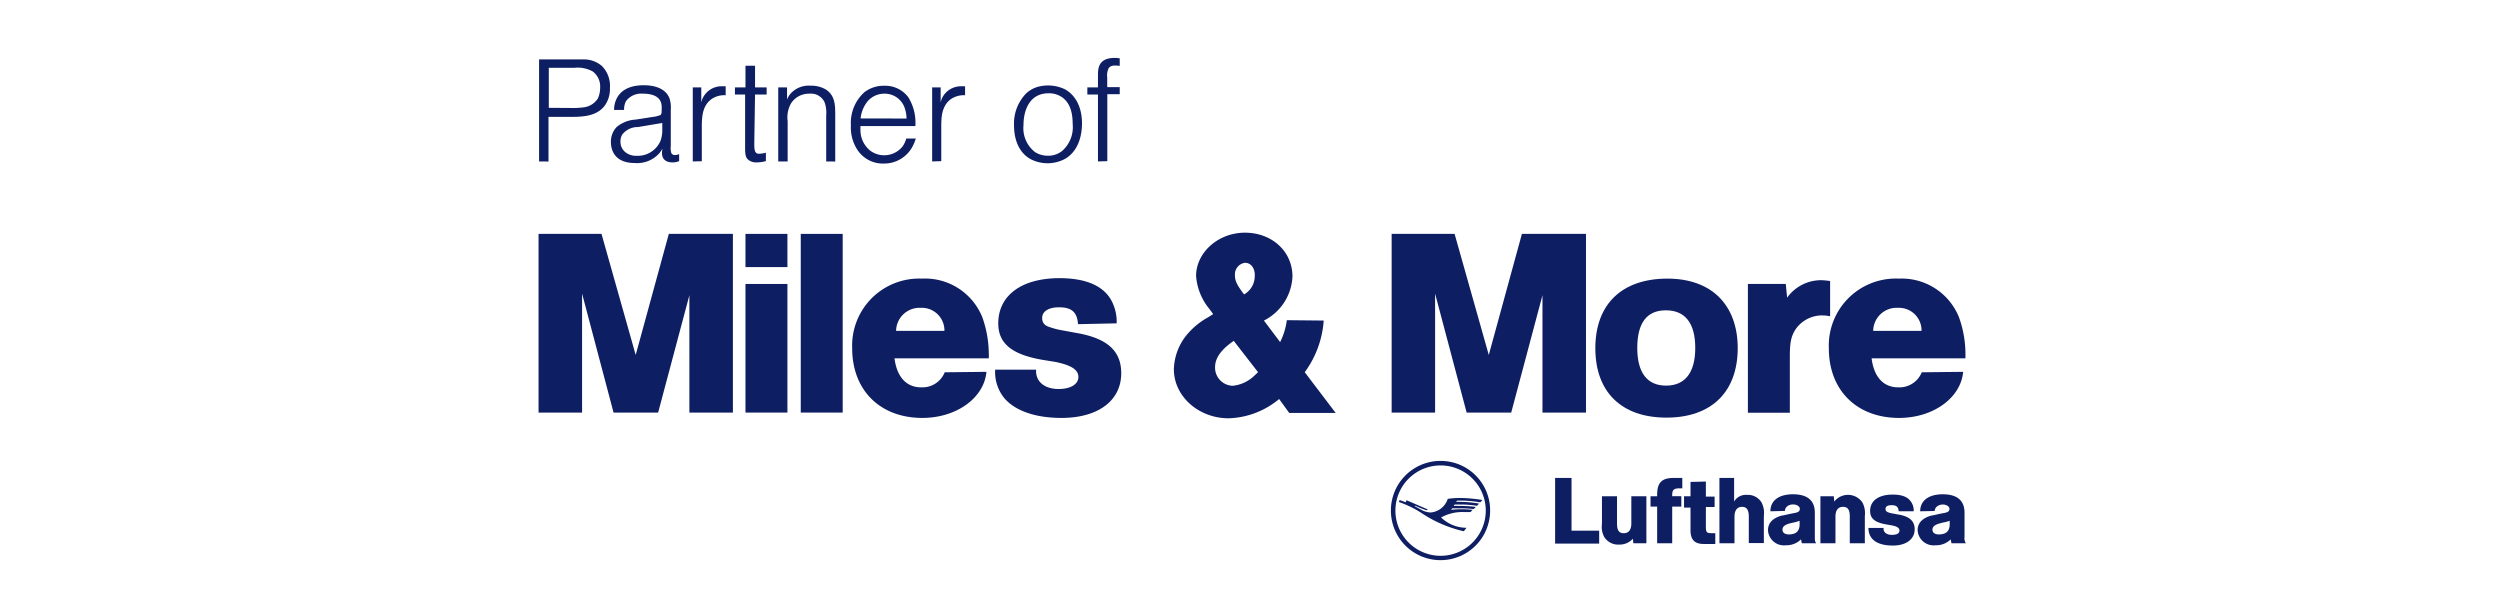 <svg id="Layer_1" data-name="Layer 1" xmlns="http://www.w3.org/2000/svg" width="332" height="80" viewBox="0 0 332 80">
  <defs>
    <style>
      .cls-1 {
        fill: #0e1e63;
      }
    </style>
  </defs>
  <title>Artboard 74</title>
  <g>
    <path class="cls-1" d="M258.93,69.16l-.56.17a6.9,6.9,0,0,0-.74.17c-.66.17-1,.43-1,.83s.31.64.83.64c1,0,1.46-.44,1.46-1.37v-.44ZM255,67.9c0-1.41,1.12-2.26,3-2.26s2.89.81,2.89,2.45v3.19a1.31,1.31,0,0,0,.17.87h-1.9l-.11-.52a2.74,2.74,0,0,1-2,.78,2.13,2.13,0,0,1-2.39-2c0-.94.61-1.6,1.81-1.94.18,0,.78-.18,1.8-.36.44-.1.62-.24.62-.54S258.5,67,258,67s-1.07.32-1.07.86Zm-2.85,0c-.06-.59-.3-.81-.93-.81s-.82.2-.82.52.3.48,1,.59l.7.13c1.48.24,2.17.87,2.17,1.95,0,1.33-1.13,2.17-2.9,2.17-2.09,0-3.24-.83-3.24-2.34h2v.08c0,.52.43.84,1.12.84s1-.22,1-.57-.33-.57-1.13-.71l-.65-.11c-1.48-.26-2.12-.79-2.12-1.78,0-1.36,1.13-2.18,3-2.18,1.31,0,2.11.35,2.53,1.11a2,2,0,0,1,.26,1.11Zm-8.62-2,.06.71a2.31,2.31,0,0,1,3.75.14,3.06,3.06,0,0,1,.31,1.78v3.62h-2V68.61c0-.92-.26-1.3-.9-1.3s-1,.44-1,1.3v3.54h-2V65.9ZM239,69.16l-.54.17-.75.17c-.66.17-1,.43-1,.83s.32.64.83.64c1,0,1.45-.44,1.45-1.37v-.44Zm-3.89-1.26c0-1.42,1.11-2.26,3-2.26s2.9.81,2.9,2.45v3.19c0,.55,0,.55.17.87h-1.89l-.12-.52a2.73,2.73,0,0,1-2,.78,2.12,2.12,0,0,1-2.38-2c0-.94.61-1.6,1.81-1.94.18,0,.78-.17,1.81-.36.44-.1.61-.24.61-.54s-.36-.58-.91-.58-1.05.31-1.07.86Zm-4.82-4.43v3.14a1.8,1.8,0,0,1,1.71-.89,2.12,2.12,0,0,1,1.93,1,3,3,0,0,1,.31,1.78v3.62h-2V68.61c0-.9-.28-1.3-.9-1.3s-1,.44-1,1.3v3.54h-2V63.47Zm-3.75.48v2h1.16v1.38h-1.16v2.48c0,.91.07,1,.85,1h.4v1.43h-1.53c-1.21,0-1.76-.56-1.76-1.83v-3h-.86V65.9h.86V64Zm-3.13.9h-.34c-.76,0-1,.18-1,.87v.18h1.21v1.38h-1.21v4.87h-2V67.28h-.88V65.9h.88v-.18c0-1.64.62-2.25,2.22-2.25h1.12v1.38Zm-6.5,7.3-.06-.61a2.34,2.34,0,0,1-1.8.78,2.18,2.18,0,0,1-2-1,2.77,2.77,0,0,1-.31-1.73V65.9h2v3.62c0,.91.26,1.29.9,1.29s1-.44,1-1.29V65.9h2v6.25Zm-8.21-8.68v7h3.67v1.72h-5.85V63.47Z"/>
    <polygon class="cls-1" points="79.88 31.06 84.42 47.14 88.82 31.06 97.33 31.06 97.33 54.79 91.55 54.79 91.55 39.21 87.4 54.79 81.48 54.79 77.3 38.99 77.3 54.79 71.52 54.79 71.52 31.06 79.88 31.06 79.88 31.06"/>
    <path class="cls-1" d="M104.57,31.06v4.41H99V31.06Zm0,6.65V54.79H99V37.71Z"/>
    <polygon class="cls-1" points="111.91 31.06 111.91 54.79 106.34 54.79 106.34 31.06 111.91 31.06 111.91 31.06"/>
    <path class="cls-1" d="M125.42,43.94a3,3,0,0,0-3.12-3.06,3.12,3.12,0,0,0-3.3,3.06ZM131,49.38c-.31,3.48-4,6.12-8.51,6.12-5.6,0-9.32-3.66-9.32-9.25A8.9,8.9,0,0,1,122.41,37a8.2,8.2,0,0,1,8.05,5.15,14.73,14.73,0,0,1,.85,4.7,5.78,5.78,0,0,1,0,.74H118.79c.32,2.5,1.6,3.85,3.55,3.85a3.2,3.2,0,0,0,3.12-2Z"/>
    <path class="cls-1" d="M143.16,43.05c-.11-1.6-.85-2.24-2.52-2.24-1.38,0-2.24.53-2.24,1.42,0,.6.29,1,1,1.21a10,10,0,0,0,1.67.43l1.91.35c4.08.71,5.92,2.39,5.92,5.34,0,3.66-3.08,5.94-7.94,5.94-3.55,0-6.24-1-7.62-2.67a5.47,5.47,0,0,1-1.18-3.74h5.43v.18c0,1.46,1.17,2.39,3,2.39,1.6,0,2.62-.64,2.62-1.6s-.95-1.57-3.08-2l-1.78-.29c-4-.71-5.78-2.17-5.78-4.83,0-3.7,3.09-6,8.13-6,3.47,0,5.85,1,6.91,3a5.85,5.85,0,0,1,.68,3Z"/>
    <path class="cls-1" d="M163.87,45.25c-1.73,1.18-2.51,2.31-2.51,3.52a2.41,2.41,0,0,0,2.34,2.46A4.78,4.78,0,0,0,166.46,50l.61-.57-3.2-4.13Zm2.77-8.68c0-1-.53-1.67-1.31-1.67A1.55,1.55,0,0,0,164,36.54c0,.75.25,1.28,1.21,2.56a2.79,2.79,0,0,0,1.42-2.53Zm9.15,6a13.16,13.16,0,0,1-2.52,6.86l4.11,5.41h-6.17l-1.34-1.85a11,11,0,0,1-6.7,2.56c-4,0-7.28-2.92-7.28-6.51a7.5,7.5,0,0,1,1.85-4.73,9.82,9.82,0,0,1,2.69-2.17l.68-.43-.5-.68a7.76,7.76,0,0,1-1.77-4.37c0-3.13,2.94-5.76,6.49-5.76s6.31,2.45,6.31,5.83a6.9,6.9,0,0,1-3.79,5.84L170,45.43a9,9,0,0,0,.89-2.91Z"/>
    <polygon class="cls-1" points="193.17 31.06 197.71 47.14 202.11 31.06 210.62 31.06 210.62 54.79 204.84 54.79 204.84 39.21 200.69 54.79 194.77 54.79 190.58 38.99 190.58 54.79 184.81 54.79 184.81 31.06 193.17 31.06 193.17 31.06"/>
    <path class="cls-1" d="M217.43,46.21c0,3.28,1.31,5,3.83,5s3.87-1.74,3.87-5-1.31-5-3.91-5-3.79,1.78-3.79,5Zm13.34,0c0,5.83-3.48,9.25-9.47,9.25s-9.44-3.42-9.44-9.22S215.34,37,221.44,37c5.85,0,9.33,3.49,9.33,9.25Z"/>
    <path class="cls-1" d="M237.15,37.71l.18,1.82a5.55,5.55,0,0,1,4.54-2.32,10.44,10.44,0,0,1,1.17.11V42a4.94,4.94,0,0,0-.92-.11,4.27,4.27,0,0,0-3.65,1.82c-.6.92-.78,1.71-.78,3.66v7.44h-5.57V37.71Z"/>
    <path class="cls-1" d="M255.18,43.94a3,3,0,0,0-3.12-3.06,3.11,3.11,0,0,0-3.3,3.06Zm5.53,5.44c-.32,3.48-4,6.12-8.51,6.12-5.61,0-9.33-3.66-9.33-9.25A8.9,8.9,0,0,1,252.16,37a8.2,8.2,0,0,1,8,5.15,14.46,14.46,0,0,1,.85,4.7c0,.14,0,.43,0,.74H248.55c.31,2.5,1.59,3.85,3.54,3.85a3.2,3.2,0,0,0,3.12-2Z"/>
    <path class="cls-1" d="M189.56,67.66l-.05.11a7.24,7.24,0,0,1-.8-.27c-.15-.07-.32-.13-.82-.36l0,.09.21.12.55.29a2.73,2.73,0,0,0,1.35.42,2.62,2.62,0,0,0,2.26-1.81,11.26,11.26,0,0,1,1.68-.12,19.7,19.7,0,0,1,2.93.27l-.29.31a15.49,15.49,0,0,0-2.54-.23l-.55,0-.11.17a5.24,5.24,0,0,1,.56,0,15.07,15.07,0,0,1,2.49.23l-.29.29a13.57,13.57,0,0,0-2.22-.17c-.23,0-.43,0-.75,0l-.12.19a5.4,5.4,0,0,1,.66,0,17.22,17.22,0,0,1,2.28.13l-.28.29a12,12,0,0,0-1.68-.1c-.45,0-.73,0-1.19,0l-.12.2a9.3,9.3,0,0,1,1.39-.08,11.77,11.77,0,0,1,1.46.08l-.29.29c-.38,0-.59,0-.9,0a5.81,5.81,0,0,0-3,.72,4.87,4.87,0,0,0,3.38,1.37l-.37.46a16.7,16.7,0,0,1-5.43-2.3,13.65,13.65,0,0,0-3.19-1.58l.1-.27c.47.18.56.2.8.31l.11-.28,2.85,1.23Zm-4.25.15a6,6,0,1,0,5.94-6,6,6,0,0,0-5.94,6Zm12.58,0a6.59,6.59,0,1,1-6.47-6.6,6.57,6.57,0,0,1,6.47,6.6Z"/>
    <path class="cls-1" d="M76,14.34a10,10,0,0,0,1.46-.08,2.58,2.58,0,0,0,1.94-1.19,2.94,2.94,0,0,0,.21-.63,3.54,3.54,0,0,0,.09-.83,2.48,2.48,0,0,0-1-2.13A4.13,4.13,0,0,0,76.32,9H72.88v5.32Zm-4.41,7.1V7.89h5.22c.29,0,.59,0,.88,0a3.65,3.65,0,0,1,2.26.89A3.76,3.76,0,0,1,81,11.67,3.81,3.81,0,0,1,80.33,14c-1.06,1.44-2.92,1.52-4.49,1.52h-3v5.93Z"/>
    <path class="cls-1" d="M84.68,16.87a2.62,2.62,0,0,0-2.05,1,1.78,1.78,0,0,0-.23.94A1.75,1.75,0,0,0,83,20.17a2.24,2.24,0,0,0,1.53.52,3.29,3.29,0,0,0,3.19-2,4.1,4.1,0,0,0,.23-1.52v-.84l-3.23.54Zm1.94-1.33a4.29,4.29,0,0,0,1.06-.25c.17-.11.19-.3.19-.65v-.19a2.23,2.23,0,0,0-.11-.9c-.26-.67-1-1.11-2.36-1.11a2.53,2.53,0,0,0-2,.69,1.39,1.39,0,0,0-.44.76,2.18,2.18,0,0,0-.08.71H81.55a3.43,3.43,0,0,1,.24-1.28c.4-1,1.4-2,3.7-2,2.09,0,3.09.84,3.42,1.75a3.81,3.81,0,0,1,.17,1.49v4.84a2.15,2.15,0,0,0,.08.94.51.51,0,0,0,.5.25,1.24,1.24,0,0,0,.53-.13l0,.94a2.43,2.43,0,0,1-.86.17c-.83,0-1.42-.37-1.42-1.27a5.51,5.51,0,0,1,.06-.57,3.52,3.52,0,0,1-.37.57,3.94,3.94,0,0,1-3.3,1.35c-2.61,0-3.17-1.65-3.17-2.77a2.82,2.82,0,0,1,.75-2,4.3,4.3,0,0,1,2.56-1l2.2-.35Z"/>
    <path class="cls-1" d="M92,21.44V11.61h1.13l0,2a2.62,2.62,0,0,1,.56-1.15,2.76,2.76,0,0,1,2.26-1l.42,0v1.19a2.94,2.94,0,0,0-2,.6c-1.15.94-1.17,2.42-1.17,3.76v4.4Z"/>
    <path class="cls-1" d="M99,12.55h-1.4v-.94H99V8.73h1.27v2.88h1.54v.94h-1.54l-.1,6.35c0,.94,0,1.52.64,1.52a4.19,4.19,0,0,0,.9-.14V21.4c-.12,0-.21.06-.31.07a5.28,5.28,0,0,1-.92.1,1.7,1.7,0,0,1-1-.27c-.49-.34-.53-.77-.53-1.8l0-6.95Z"/>
    <path class="cls-1" d="M109.72,21.44V15.31a4,4,0,0,0-.23-1.76,2,2,0,0,0-2-1.11,2.83,2.83,0,0,0-2.41,1.24,3.73,3.73,0,0,0-.48,2.4v5.36h-1.25V11.61h1.17v1.61a3.32,3.32,0,0,1,.31-.59,3.21,3.21,0,0,1,2.8-1.25,3.83,3.83,0,0,1,2,.48c1.33.82,1.29,2.24,1.29,3.59v6Z"/>
    <path class="cls-1" d="M120.39,15.74a4.61,4.61,0,0,0-.26-1.44,2.8,2.8,0,0,0-2.69-1.86,2.92,2.92,0,0,0-2.21,1,4.26,4.26,0,0,0-.94,2.29Zm-6.12,1a5.85,5.85,0,0,0,0,.6,3.45,3.45,0,0,0,1.4,2.74,3.12,3.12,0,0,0,4.19-.63,3.44,3.44,0,0,0,.49-1.05h1.27a5.75,5.75,0,0,1-.55,1.26,4.27,4.27,0,0,1-3.73,2.06,4,4,0,0,1-2.5-.79,4.09,4.09,0,0,1-.84-.83,5.41,5.41,0,0,1-1-3.45,5.47,5.47,0,0,1,1.81-4.42,4.2,4.2,0,0,1,2.61-.84,3.81,3.81,0,0,1,3.22,1.55,6.44,6.44,0,0,1,.92,3.8Z"/>
    <path class="cls-1" d="M123.79,21.44V11.61h1.13l0,2a2.57,2.57,0,0,1,.55-1.15,2.79,2.79,0,0,1,2.27-1l.42,0v1.19a3,3,0,0,0-2,.6C125,14.22,125,15.7,125,17v4.4Z"/>
    <path class="cls-1" d="M141.16,13a3,3,0,0,0-1.92-.61c-2.45,0-3.32,2.15-3.32,4.24a4,4,0,0,0,1.54,3.57,3.14,3.14,0,0,0,1.71.48,2.94,2.94,0,0,0,1.9-.65,4.22,4.22,0,0,0,1.38-3.59c0-1.9-.58-2.88-1.29-3.44Zm.31,8.08a4.91,4.91,0,0,1-4.45.13c-1.1-.53-2.36-1.84-2.36-4.62a5.74,5.74,0,0,1,1.59-4.16,3.79,3.79,0,0,1,1.69-.93,5.21,5.21,0,0,1,3.47.35c1,.54,2.23,1.82,2.28,4.43,0,.64,0,3.48-2.22,4.8Z"/>
    <path class="cls-1" d="M145.81,21.44V12.55H144.4v-.94h1.41V10.13c0-.88-.06-2.44,2.22-2.44a3.63,3.63,0,0,1,.67.06v1c-.76-.1-1.2-.06-1.46.29a2.21,2.21,0,0,0-.2,1.28v1.25h1.66v.94h-1.65v8.89Z"/>
  </g>
</svg>

